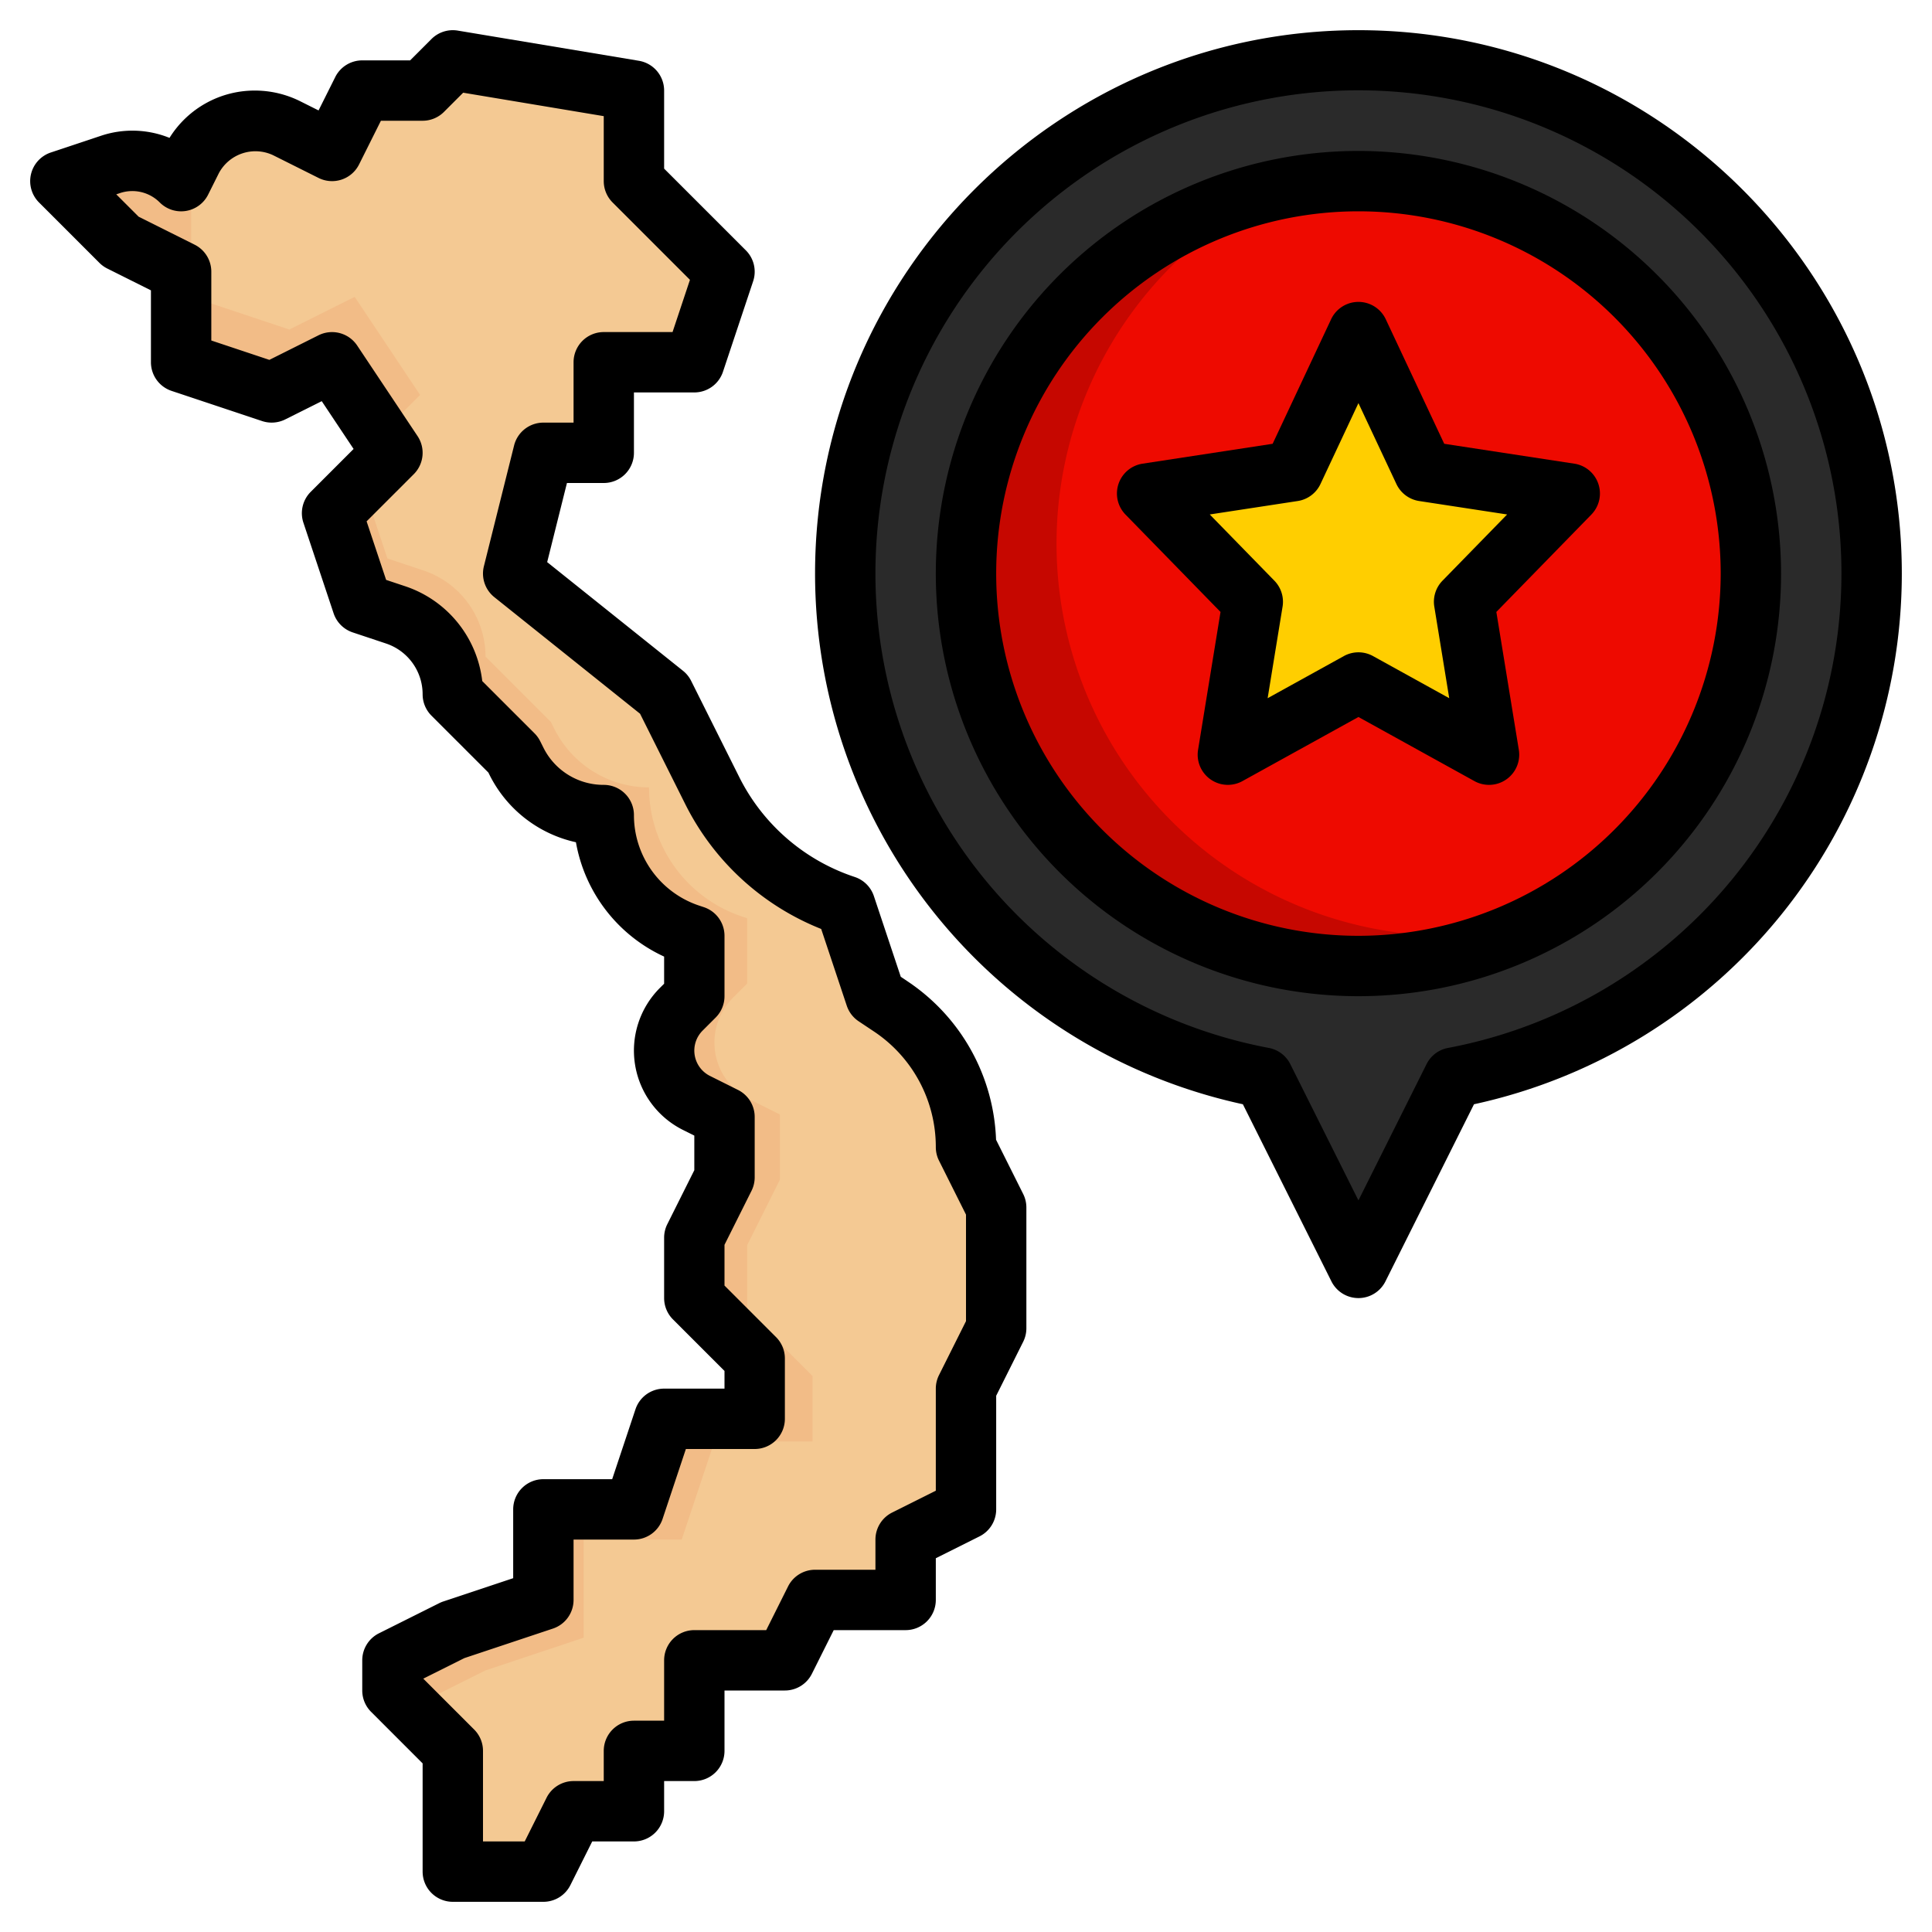 <?xml version="1.0" encoding="UTF-8"?>
<svg xmlns="http://www.w3.org/2000/svg" viewBox="0 0 512 512" width="512" height="512"><defs><style>.cls-1{fill:#f2bc87;}.cls-2{fill:#f4c993;}.cls-3{fill:#2a2a2a;}.cls-4{fill:#c60700;}.cls-5{fill:#ee0a00;}.cls-6{fill:#ffce00;}</style></defs><g id="Layer_9" data-name="Layer 9"><path class="cls-1" d="M120,16l-8,8H96L88,40,75.955,33.98A18.739,18.739,0,0,0,67.577,32h0A18.733,18.733,0,0,0,50.822,42.358L48,48h0A18.307,18.307,0,0,0,29.267,43.58L16,48,32,64l16,8V96l24,8,16-8,16,24L88,136l8,24,8.821,2.94A22.2,22.2,0,0,1,120,184h0l16,16,.844,1.689A25.891,25.891,0,0,0,160,216h0a33.3,33.3,0,0,0,22.768,31.589L184,248v16l-3.46,3.46a15.5,15.5,0,0,0-4.54,10.96h0a15.5,15.5,0,0,0,8.568,13.864L192,296v16l-8,16v16l16,16v16H176l-8,24H144v24l-24,8-16,8v8l16,16v32h24l8-16h16V464h16V440h24l8-16h24V408l16-8V368l8-16V320l-8-16h0a44.846,44.846,0,0,0-19.969-37.313L232,264l-8-24h0a61.079,61.079,0,0,1-35.314-30.628L176,184l-40-32,8-32h16V96h24l8-24L168,48V24Z"/><path class="cls-2" d="M236.03,266.69,232,264l-8-24a61.079,61.079,0,0,1-35.314-30.628L176,184l-40-32,8-32h16V96h24l8-24L168,48V24l-48-8-8,8H96L88,40,75.955,33.98a18.735,18.735,0,0,0-25.133,8.378L48,48a18.172,18.172,0,0,0-15.656-4.99l.989.99,17.333,8.666v26l26,8.667L94,78.669l17.333,26L100.8,115.2,104,120l-8,8,6.666,20,9.556,3.185A24.047,24.047,0,0,1,128.666,174L146,191.336l.915,1.83A28.046,28.046,0,0,0,172,208.669a36.073,36.073,0,0,0,24.665,34.222l1.335.445v17.333l-3.749,3.749a16.792,16.792,0,0,0,4.364,26.892l8.051,4.026v17.333L198,330v17.333l17.333,17.333V382h-26l-8.667,26h-26v26l-26,8.666-17.333,8.667v4L120,464v32h24l8-16h16V464h16V440h24l8-16h24V408l16-8V368l8-16V320l-8-16A44.844,44.844,0,0,0,236.03,266.69Z"/><path class="cls-3" d="M496,152A136,136,0,1,0,334.785,285.574L360,336l25.214-50.429A135.972,135.972,0,0,0,496,152Z"/><circle class="cls-4" cx="360" cy="152.003" r="104"/><path class="cls-5" d="M360,48a104.431,104.431,0,0,0-20.3,2.012A103.937,103.937,0,0,0,404.3,245.99,103.935,103.935,0,0,0,360,48Z"/><polygon class="cls-6" points="360 88.003 377.305 124.871 416 130.783 388 159.481 394.61 200.003 360 180.871 325.39 200.003 332 159.481 304 130.783 342.695 124.871 360 88.003"/><path d="M263.965,302.042a52.734,52.734,0,0,0-23.5-42.008l-1.746-1.164-7.132-21.4a8.007,8.007,0,0,0-5.063-5.058A52.718,52.718,0,0,1,195.843,205.8l-12.687-25.371a7.987,7.987,0,0,0-2.16-2.668l-35.988-28.793L150.246,128H160a8,8,0,0,0,8-8V104h16a8,8,0,0,0,7.59-5.469l8-24a8,8,0,0,0-1.934-8.188L176,44.69V24a8,8,0,0,0-6.684-7.891l-48-8a8,8,0,0,0-6.973,2.234L108.687,16H96a8,8,0,0,0-7.157,4.422l-4.421,8.843-4.887-2.445A26.9,26.9,0,0,0,67.578,24,26.572,26.572,0,0,0,44.922,36.538a26.226,26.226,0,0,0-18.188-.547L13.468,40.413a8,8,0,0,0-3.125,13.246l16,16a7.99,7.99,0,0,0,2.079,1.5L40,76.948V96a8,8,0,0,0,5.468,7.59l24,8a8.06,8.06,0,0,0,6.11-.434l9.683-4.844,8.446,12.668L82.343,130.346a8,8,0,0,0-1.933,8.188l8,24a8.01,8.01,0,0,0,5.058,5.059l8.825,2.941A14.18,14.18,0,0,1,112,184a8,8,0,0,0,2.343,5.656l15.083,15.082.261.527a33.688,33.688,0,0,0,22.942,17.938A41.228,41.228,0,0,0,176,253.507v7.183l-1.117,1.117a23.5,23.5,0,0,0,6.109,37.637l3.008,1.5v9.168l-7.157,14.309A8.01,8.01,0,0,0,176,328v16a8,8,0,0,0,2.343,5.656L192,363.315V368H176a8,8,0,0,0-7.59,5.468L162.234,392H144a8,8,0,0,0-8,8v18.234l-18.532,6.176a8.374,8.374,0,0,0-1.046.433l-16,8A8,8,0,0,0,96,440v8a8,8,0,0,0,2.343,5.656L112,467.315V496a8,8,0,0,0,8,8h24a8,8,0,0,0,7.156-4.422L156.945,488H168a8,8,0,0,0,8-8v-8h8a8,8,0,0,0,8-8V448h16a8,8,0,0,0,7.156-4.422L220.945,432H240a8,8,0,0,0,8-8V412.948l11.578-5.789A8,8,0,0,0,264,400V369.889l7.156-14.308A8,8,0,0,0,272,352V320a8,8,0,0,0-.844-3.578ZM256,350.116l-7.157,14.309A8.01,8.01,0,0,0,248,368v27.054l-11.578,5.789A8,8,0,0,0,232,408v8H216a8,8,0,0,0-7.157,4.422L203.054,432H184a8,8,0,0,0-8,8v16h-8a8,8,0,0,0-8,8v8h-8a8,8,0,0,0-7.157,4.422L139.054,488H128V464a8,8,0,0,0-2.344-5.657l-13.484-13.484,10.9-5.449,23.461-7.82A8,8,0,0,0,152,424V408h16a8,8,0,0,0,7.59-5.469L181.765,384H200a8,8,0,0,0,8-8V360a8,8,0,0,0-2.344-5.657L192,340.69v-10.8l7.156-14.308A8,8,0,0,0,200,312V296a8,8,0,0,0-4.422-7.157l-7.434-3.714A7.5,7.5,0,0,1,186.2,273.12l3.461-3.461A8,8,0,0,0,192,264V248a8,8,0,0,0-5.469-7.59L185.3,240A25.27,25.27,0,0,1,168,216a8,8,0,0,0-8-8,17.788,17.788,0,0,1-16-9.891l-.844-1.687a7.99,7.99,0,0,0-1.5-2.079L127.8,180.487a30.156,30.156,0,0,0-20.446-25.133l-5.027-1.676-5.172-15.515,12.5-12.5a8,8,0,0,0,1-10.094l-16-24a8.013,8.013,0,0,0-10.234-2.719l-13.036,6.52L56,90.237V72a8,8,0,0,0-4.422-7.157l-14.84-7.418L30.808,51.5l.985-.328a10.259,10.259,0,0,1,10.55,2.488,8,8,0,0,0,12.813-2.078l2.824-5.649a10.992,10.992,0,0,1,14.4-4.8l12.043,6.024a8,8,0,0,0,10.734-3.578L100.945,32H112a8,8,0,0,0,5.656-2.344l5.09-5.09L160,30.78V48a8,8,0,0,0,2.343,5.656l20.5,20.5L178.234,88H160a8,8,0,0,0-8,8v16h-8a8,8,0,0,0-7.762,6.058l-8,32A8,8,0,0,0,131,158.249l38.625,30.9,11.9,23.8a68.559,68.559,0,0,0,36.1,33.234l6.781,20.348a8,8,0,0,0,3.152,4.125l4.031,2.687A36.768,36.768,0,0,1,248,304a8.016,8.016,0,0,0,.843,3.578L256,321.889Z"/><path d="M360,8C280.6,8,216,72.6,216,152A143.963,143.963,0,0,0,329.375,292.639l23.468,46.942a8,8,0,0,0,14.313,0l23.469-46.942A143.964,143.964,0,0,0,504,152C504,72.6,439.4,8,360,8ZM383.738,277.71a8.007,8.007,0,0,0-5.68,4.285L360,318.116,341.941,282a8.007,8.007,0,0,0-5.68-4.285,128,128,0,1,1,47.477,0Z"/><path d="M360,40A112,112,0,1,0,472,152,112.126,112.126,0,0,0,360,40Zm0,208a96,96,0,1,1,96-96A96.11,96.11,0,0,1,360,248Z"/><path d="M417.207,122.878l-34.473-5.27-15.492-33a8,8,0,0,0-14.484,0l-15.493,33-34.472,5.27a8,8,0,0,0-4.52,13.492l25.18,25.805L317.5,198.714A8,8,0,0,0,329.261,207L360,190.01,390.738,207a8,8,0,0,0,11.766-8.289l-5.957-36.539,25.179-25.805a8,8,0,0,0-4.519-13.492Zm-34.934,31.015a7.994,7.994,0,0,0-2.168,6.875l3.957,24.262-20.191-11.16a7.992,7.992,0,0,0-7.742,0l-20.192,11.16,3.957-24.262a7.991,7.991,0,0,0-2.168-6.875L320.6,136.339l23.305-3.563a7.994,7.994,0,0,0,6.035-4.508L360,106.831l10.062,21.437a8,8,0,0,0,6.035,4.508l23.305,3.563Z"/></g></svg>
